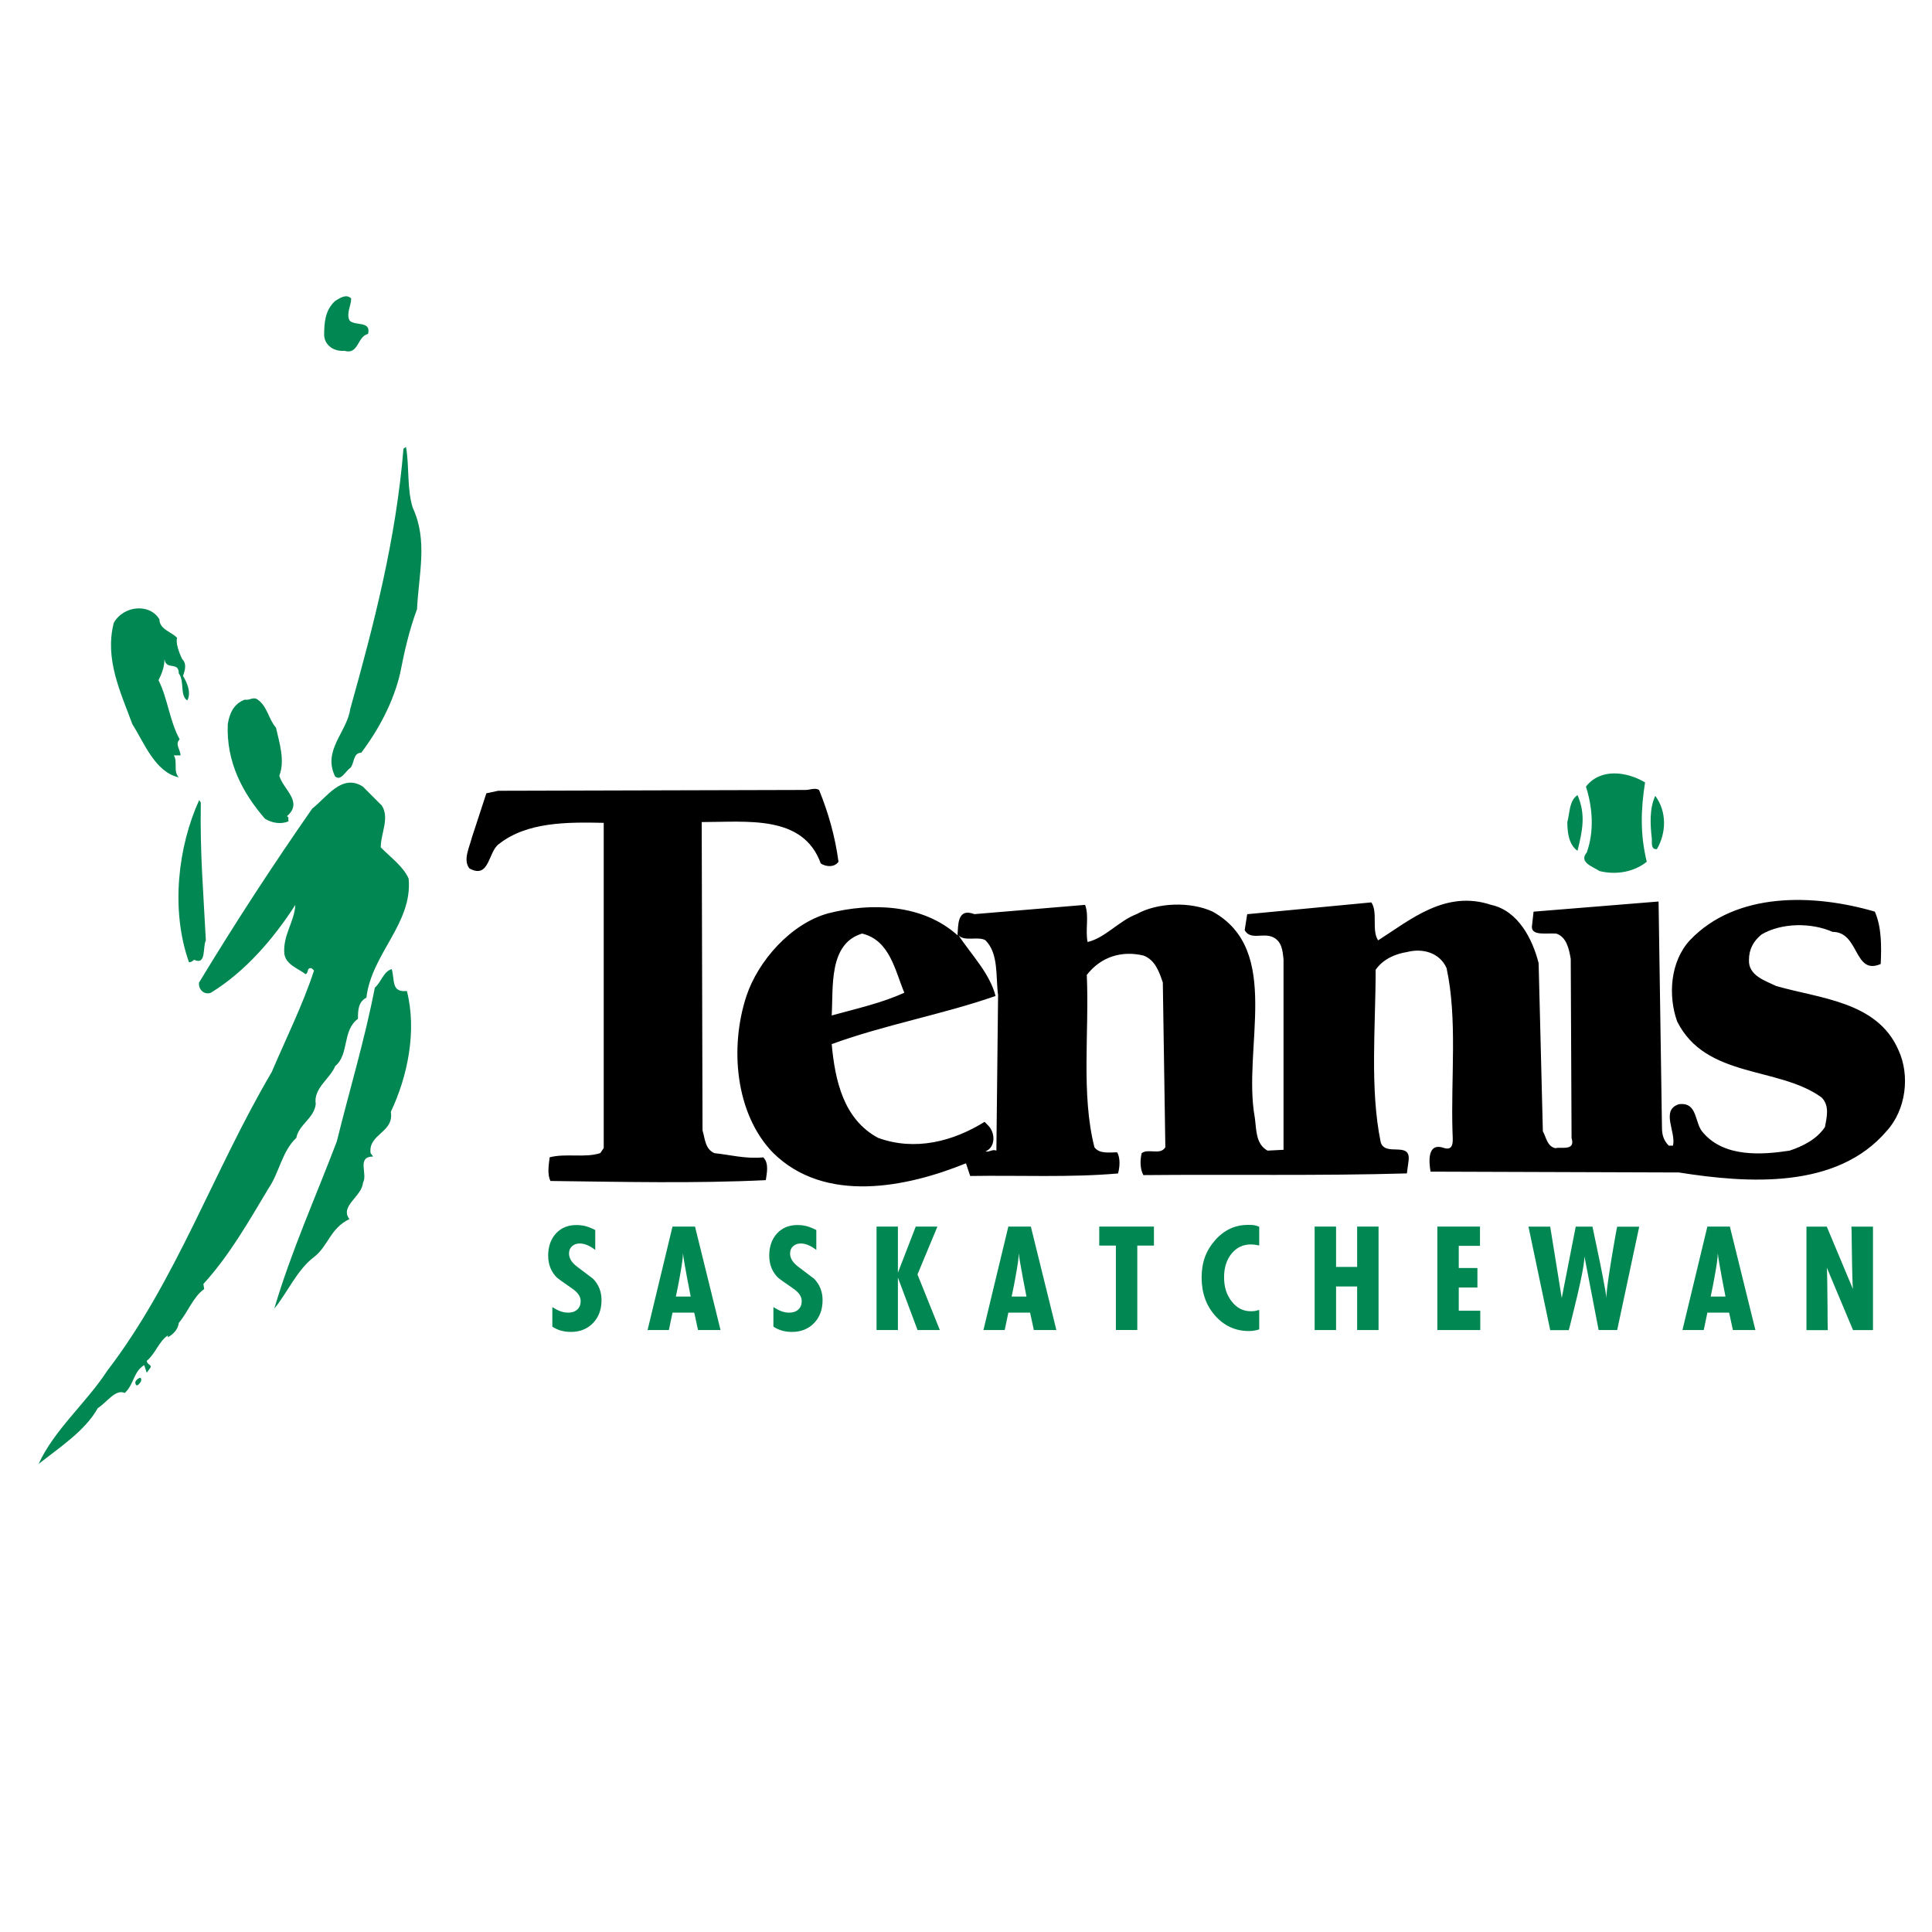 <svg width="150" height="150" viewBox="0 0 150 150" fill="none" xmlns="http://www.w3.org/2000/svg">
<g clip-path="url(#clip0_768_2574)">
<path d="M27.264 23.171C27.264 23.759 26.872 24.287 27.132 24.875C27.524 25.336 28.837 24.875 28.577 25.924C27.724 26.12 27.856 27.565 26.74 27.237C25.951 27.301 25.231 26.845 25.167 26.056C25.167 25.072 25.231 24.087 26.019 23.367C26.348 23.171 26.872 22.779 27.264 23.171Z" fill="#008752"/>
<path d="M32.05 39.43C33.231 41.987 32.51 44.544 32.378 47.297C31.79 48.87 31.394 50.575 31.066 52.279C30.541 54.508 29.425 56.61 28.048 58.442C27.392 58.442 27.524 59.295 27.196 59.623C26.803 59.887 26.475 60.671 26.015 60.279C25.03 58.246 26.931 56.87 27.196 55.033C29.032 48.474 30.737 41.919 31.326 34.835L31.521 34.703C31.786 36.144 31.585 37.981 32.046 39.425" fill="#008752"/>
<path d="M12.377 48.086C12.377 48.874 13.361 49.07 13.753 49.53C13.621 49.858 13.885 50.643 14.145 51.171C14.537 51.563 14.341 52.087 14.209 52.484C14.537 53.008 14.866 53.797 14.537 54.385C13.949 53.993 14.341 52.876 13.881 52.288C13.881 51.303 12.897 52.092 12.769 51.171C12.769 51.759 12.573 52.288 12.308 52.812C13.029 54.253 13.161 55.962 13.949 57.402C13.557 57.794 14.013 58.191 14.013 58.647H13.489C13.817 59.107 13.425 59.891 13.881 60.352C12.044 59.959 11.192 57.662 10.275 56.222C9.359 53.728 8.11 51.171 8.835 48.354C9.623 46.977 11.656 46.845 12.377 48.09" fill="#008752"/>
<path d="M21.424 56.483C21.688 57.663 22.144 59.04 21.688 60.22C21.953 61.269 23.589 62.253 22.276 63.37C22.473 63.434 22.34 63.634 22.409 63.762C21.82 64.026 21.096 63.894 20.572 63.566C18.803 61.533 17.554 59.108 17.686 56.222C17.819 55.37 18.147 54.65 18.999 54.322C19.391 54.386 19.587 54.126 19.915 54.258C20.768 54.782 20.832 55.83 21.424 56.487" fill="#008752"/>
<path d="M127.722 60.744C127.394 62.841 127.33 64.746 127.854 66.907C126.87 67.695 125.493 67.955 124.181 67.627C123.72 67.299 122.54 66.971 123.196 66.186C123.784 64.546 123.656 62.709 123.132 61.072C124.249 59.631 126.282 59.891 127.722 60.744Z" fill="#008752"/>
<path d="M29.625 62.513C30.281 63.497 29.561 64.678 29.561 65.79C30.349 66.579 31.329 67.299 31.726 68.215C32.054 71.689 28.84 74.05 28.448 77.459C27.792 77.787 27.792 78.508 27.792 79.1C26.547 80.016 27.136 81.853 26.023 82.774C25.631 83.759 24.318 84.479 24.514 85.723C24.382 86.84 23.202 87.296 23.006 88.344C21.889 89.393 21.693 91.034 20.841 92.278C19.268 94.899 17.823 97.457 15.79 99.69L15.854 100.082C15.002 100.674 14.61 101.851 13.885 102.703C13.821 103.227 13.425 103.619 13.033 103.82V103.688C12.376 104.08 12.048 105.132 11.392 105.657C11.456 106.049 11.916 105.921 11.588 106.313L11.392 106.577L11.196 105.985C10.343 106.509 10.407 107.493 9.687 108.15C8.967 107.822 8.31 108.87 7.59 109.33C6.606 111.099 4.573 112.412 3 113.661C4.181 111.039 6.738 108.874 8.31 106.449C13.689 99.434 16.574 90.906 21.096 83.234C22.213 80.613 23.521 77.988 24.374 75.367C24.374 75.303 24.242 75.235 24.178 75.171C23.786 75.107 23.982 75.563 23.717 75.631C23.129 75.171 22.209 74.911 22.077 74.058C21.945 72.614 22.865 71.565 22.929 70.257C21.288 72.814 19.059 75.439 16.37 77.076C15.846 77.272 15.385 76.811 15.454 76.287C18.275 71.633 21.092 67.303 24.242 62.777C25.354 61.925 26.535 60.024 28.175 61.072L29.616 62.517L29.625 62.513Z" fill="#008752"/>
<path d="M63.593 61.332C64.313 63.101 64.837 64.938 65.101 66.907C64.773 67.367 64.117 67.299 63.725 67.039C62.348 63.237 58.018 63.825 54.48 63.825L54.544 87.761C54.74 88.417 54.74 89.206 55.461 89.529C56.705 89.662 57.886 89.99 59.262 89.858C59.723 90.318 59.527 91.102 59.458 91.626C54.016 91.891 48.245 91.758 42.739 91.69C42.474 91.166 42.606 90.446 42.675 89.853C43.919 89.525 45.428 89.917 46.608 89.525L46.873 89.133V63.885C43.987 63.821 40.906 63.821 38.741 65.526C37.889 66.114 38.021 68.279 36.448 67.427C35.924 66.77 36.448 65.786 36.644 65.002L37.761 61.592L38.677 61.396L62.548 61.332C62.877 61.332 63.269 61.136 63.597 61.332" fill="black"/>
<path d="M122.476 66.054C121.82 65.594 121.688 64.678 121.688 63.825C121.884 63.105 121.82 62.184 122.476 61.728C123.132 63.237 122.868 64.482 122.476 66.059" fill="#008752"/>
<path d="M128.643 65.922C128.183 65.986 128.251 65.462 128.251 65.134C128.119 64.017 128.055 62.773 128.515 61.788C129.432 63.033 129.368 64.673 128.647 65.918" fill="#008752"/>
<path d="M15.59 62.317C15.526 66.319 15.786 69.136 15.982 73.006C15.718 73.53 16.046 74.975 15.066 74.515C14.934 74.647 14.802 74.711 14.674 74.711C13.229 70.645 13.822 65.727 15.463 62.121L15.595 62.317H15.59Z" fill="#008752"/>
<path d="M147.396 81.53C145.755 77.728 141.233 77.528 137.887 76.548C137.099 76.156 135.722 75.759 135.79 74.515C135.79 73.726 136.119 73.074 136.775 72.546C138.348 71.629 140.645 71.629 142.281 72.35C144.378 72.35 143.922 75.759 146.019 74.843C146.083 73.403 146.083 71.958 145.559 70.777C140.837 69.4 134.806 69.204 131.196 73.006C129.687 74.647 129.491 77.268 130.212 79.301C132.441 83.759 138.079 82.775 141.425 85.204C142.081 85.86 141.817 86.777 141.689 87.501C141.033 88.486 139.92 89.01 138.936 89.338C136.771 89.666 133.885 89.862 132.249 87.961C131.528 87.241 131.857 85.536 130.348 85.732C128.907 86.193 130.152 87.897 129.888 88.946H129.559C129.167 88.554 129.035 88.094 129.035 87.569L128.771 69.993L119.066 70.781L118.934 71.962C118.934 72.682 120.115 72.422 120.835 72.486C121.624 72.75 121.82 73.667 121.952 74.455L122.016 88.358C122.344 89.406 121.163 89.014 120.771 89.146C120.115 89.014 120.051 88.294 119.787 87.834L119.459 74.783C118.998 72.947 117.886 70.718 115.785 70.257C112.243 69.077 109.554 71.374 106.997 73.01C106.472 72.222 106.997 70.845 106.472 70.061L96.832 70.978L96.636 72.222C97.096 73.01 98.012 72.418 98.801 72.746C99.521 73.074 99.589 73.795 99.653 74.515V89.27L98.409 89.334C97.492 88.81 97.556 87.761 97.424 86.777C96.44 81.398 99.589 73.795 94.147 70.777C92.442 69.989 89.885 70.057 88.244 70.973C86.867 71.497 85.819 72.81 84.442 73.138C84.246 72.222 84.574 71.105 84.246 70.253L75.654 70.973C74.277 70.449 74.409 71.889 74.341 72.614C71.652 70.189 67.654 70.057 64.309 70.909C61.423 71.698 58.866 74.583 57.95 77.336C56.637 81.338 57.097 86.453 59.983 89.466C64.049 93.532 70.476 92.155 74.998 90.318L75.326 91.303C79.127 91.239 83.066 91.435 86.803 91.107C86.936 90.647 86.999 89.926 86.739 89.466C86.083 89.466 85.363 89.598 84.971 89.074C83.922 84.944 84.579 80.153 84.378 75.695C85.495 74.251 87.132 73.795 88.772 74.187C89.689 74.515 90.017 75.499 90.281 76.284L90.477 89.07C90.085 89.726 89.165 89.133 88.64 89.53C88.508 90.054 88.508 90.774 88.772 91.235C95.528 91.171 102.479 91.299 109.23 91.103L109.362 90.118C109.558 88.545 107.525 89.854 107.197 88.673C106.344 84.543 106.805 79.689 106.805 75.295C107.393 74.442 108.377 74.05 109.23 73.918C110.474 73.59 111.787 73.982 112.311 75.163C113.164 79.097 112.639 83.623 112.772 87.885C112.772 88.409 112.968 89.394 112.115 89.129C110.803 88.669 110.935 90.178 111.067 90.966L130.344 91.03C135.722 91.882 142.605 92.343 146.475 87.817C147.984 86.176 148.312 83.491 147.392 81.522L147.396 81.53ZM66.934 72.482C69.099 73.006 69.491 75.367 70.212 77.072C68.507 77.861 66.474 78.317 64.573 78.841C64.705 76.676 64.309 73.266 66.934 72.482ZM77.363 89.334C77.035 89.202 76.839 89.466 76.511 89.398C77.299 89.07 77.299 87.957 76.707 87.365L76.442 87.1C74.017 88.609 71.064 89.394 68.178 88.345C65.489 86.904 64.833 83.887 64.573 81.066C68.703 79.557 73.165 78.768 77.295 77.328C76.835 75.559 75.458 74.178 74.409 72.606C74.87 73.13 75.918 72.669 76.506 72.998C77.555 74.046 77.295 75.819 77.491 77.26L77.359 89.325L77.363 89.334Z" fill="black"/>
<path d="M30.409 75.234C30.673 76.087 30.345 77.071 31.59 76.939C32.378 80.021 31.654 83.562 30.345 86.316C30.609 87.956 28.576 88.02 28.772 89.529L28.968 89.793C27.656 89.793 28.576 91.17 28.18 91.826C28.116 92.875 26.343 93.663 27.131 94.648C25.623 95.368 25.491 96.745 24.378 97.597C23.066 98.582 22.281 100.418 21.297 101.599C22.61 97.141 24.51 92.943 26.151 88.617C27.136 84.619 28.316 80.749 29.101 76.683C29.625 76.223 29.757 75.439 30.413 75.239" fill="#008752"/>
<path d="M10.868 107.366C10.804 107.43 10.736 107.562 10.604 107.562C10.339 107.298 10.668 107.038 10.868 106.97C11 106.97 11 107.234 10.868 107.362" fill="#008752"/>
<path d="M46.702 100.938C46.702 101.671 46.481 102.264 46.042 102.724C45.598 103.18 45.027 103.41 44.328 103.41C43.77 103.41 43.288 103.274 42.883 102.997V101.484C43.118 101.633 43.335 101.744 43.527 101.812C43.719 101.88 43.915 101.914 44.115 101.914C44.405 101.914 44.644 101.833 44.818 101.671C44.997 101.51 45.083 101.288 45.083 101.015C45.083 100.666 44.865 100.346 44.431 100.048C43.715 99.553 43.31 99.263 43.224 99.178C42.781 98.731 42.56 98.164 42.56 97.482C42.56 96.8 42.76 96.199 43.165 95.764C43.565 95.33 44.094 95.112 44.75 95.112C45.01 95.112 45.249 95.142 45.466 95.198C45.684 95.257 45.935 95.355 46.216 95.5V97.043C45.782 96.71 45.381 96.544 45.01 96.544C44.772 96.544 44.575 96.612 44.418 96.753C44.26 96.89 44.179 97.081 44.179 97.32C44.179 97.699 44.397 98.044 44.831 98.364C45.59 98.931 45.99 99.234 46.037 99.276C46.481 99.728 46.702 100.282 46.702 100.943" fill="#008752"/>
<path d="M55.943 103.265H54.195L53.901 101.914H52.213L51.932 103.265H50.278L52.213 95.231H53.961L55.943 103.265ZM53.624 100.661C53.509 100.077 53.419 99.621 53.36 99.297C53.176 98.321 53.066 97.656 53.027 97.303C53.027 97.635 52.934 98.291 52.75 99.276C52.695 99.6 52.601 100.065 52.473 100.665H53.62L53.624 100.661Z" fill="#008752"/>
<path d="M63.865 100.938C63.865 101.671 63.644 102.264 63.205 102.724C62.761 103.18 62.19 103.41 61.491 103.41C60.933 103.41 60.452 103.274 60.047 102.997V101.484C60.285 101.633 60.498 101.744 60.69 101.812C60.882 101.88 61.078 101.914 61.278 101.914C61.568 101.914 61.807 101.833 61.981 101.671C62.16 101.51 62.246 101.288 62.246 101.015C62.246 100.666 62.028 100.346 61.594 100.048C60.878 99.553 60.473 99.263 60.388 99.178C59.944 98.731 59.723 98.164 59.723 97.482C59.723 96.8 59.923 96.199 60.328 95.764C60.728 95.33 61.257 95.112 61.913 95.112C62.173 95.112 62.412 95.142 62.629 95.198C62.847 95.257 63.098 95.355 63.379 95.5V97.043C62.945 96.71 62.544 96.544 62.173 96.544C61.935 96.544 61.739 96.612 61.581 96.753C61.423 96.89 61.342 97.081 61.342 97.32C61.342 97.699 61.56 98.044 61.994 98.364C62.753 98.931 63.154 99.234 63.2 99.276C63.644 99.728 63.865 100.282 63.865 100.943" fill="#008752"/>
<path d="M72.969 103.265H71.238L69.713 99.187V103.265H68.055V95.231H69.713V98.816L71.098 95.231H72.781L71.234 98.948L72.969 103.265Z" fill="#008752"/>
<path d="M82.017 103.265H80.269L79.975 101.914H78.287L78.006 103.265H76.353L78.287 95.231H80.035L82.017 103.265ZM79.694 100.661C79.579 100.077 79.489 99.621 79.43 99.297C79.246 98.321 79.136 97.656 79.097 97.303C79.097 97.635 79.004 98.291 78.82 99.276C78.765 99.6 78.671 100.065 78.543 100.665H79.69L79.694 100.661Z" fill="#008752"/>
<path d="M89.591 96.706H88.299V103.261H86.637V96.706H85.346V95.231H89.591V96.706Z" fill="#008752"/>
<path d="M97.765 103.214C97.496 103.3 97.232 103.342 96.972 103.342C95.924 103.342 95.05 102.946 94.347 102.153C93.643 101.36 93.294 100.372 93.294 99.183C93.294 97.993 93.643 97.081 94.342 96.289C95.041 95.496 95.889 95.1 96.891 95.1C97.13 95.1 97.287 95.108 97.364 95.121C97.441 95.134 97.577 95.176 97.765 95.24V96.698C97.513 96.642 97.296 96.617 97.126 96.617C96.507 96.617 96.005 96.856 95.617 97.333C95.229 97.81 95.037 98.424 95.037 99.174C95.037 99.924 95.233 100.542 95.629 101.045C96.026 101.552 96.516 101.804 97.1 101.804C97.219 101.804 97.317 101.799 97.403 101.787C97.484 101.774 97.607 101.748 97.765 101.701V103.21V103.214Z" fill="#008752"/>
<path d="M107.03 103.265H105.368V99.881H103.732V103.265H102.069V95.231H103.732V98.364H105.368V95.231H107.03V103.265Z" fill="#008752"/>
<path d="M114.928 103.265H111.595V95.231H114.906V96.727H113.257V98.449H114.706V99.962H113.257V101.765H114.928V103.265Z" fill="#008752"/>
<path d="M127.271 95.231L125.557 103.265H124.117L123.017 97.554C123.017 97.878 122.915 98.526 122.71 99.489C122.591 100.056 122.395 100.896 122.118 102.008C121.913 102.848 121.807 103.27 121.798 103.27H120.358L118.67 95.236H120.358L121.253 100.781L122.339 95.236H123.639C123.725 95.67 123.818 96.105 123.912 96.54C124.155 97.682 124.33 98.53 124.432 99.08C124.62 100.056 124.718 100.627 124.718 100.785C124.718 100.465 124.79 99.839 124.931 98.897C125.033 98.223 125.165 97.409 125.331 96.455C125.472 95.645 125.549 95.24 125.557 95.24H127.271V95.231Z" fill="#008752"/>
<path d="M136.289 103.265H134.542L134.248 101.914H132.56L132.279 103.265H130.625L132.56 95.231H134.307L136.289 103.265ZM133.966 100.661C133.851 100.077 133.762 99.621 133.702 99.297C133.519 98.321 133.408 97.656 133.37 97.303C133.37 97.635 133.276 98.291 133.093 99.276C133.037 99.6 132.944 100.065 132.816 100.665H133.962L133.966 100.661Z" fill="#008752"/>
<path d="M145.423 103.266H143.867L141.834 98.42C141.847 98.535 141.86 98.91 141.868 99.541C141.877 100.172 141.885 100.858 141.89 101.595C141.89 102.333 141.898 102.891 141.907 103.27H140.253V95.236H141.83L143.863 100.086C143.846 100.005 143.833 99.682 143.816 99.111C143.799 98.539 143.786 97.751 143.773 96.745C143.761 95.739 143.752 95.236 143.743 95.236H145.418V103.27L145.423 103.266Z" fill="#008752"/>
</g>
<defs>
<clipPath id="clip0_768_2574">
<rect width="144.907" height="90.661" fill="white" transform="translate(3 23)"/>
</clipPath>
</defs>
</svg>
